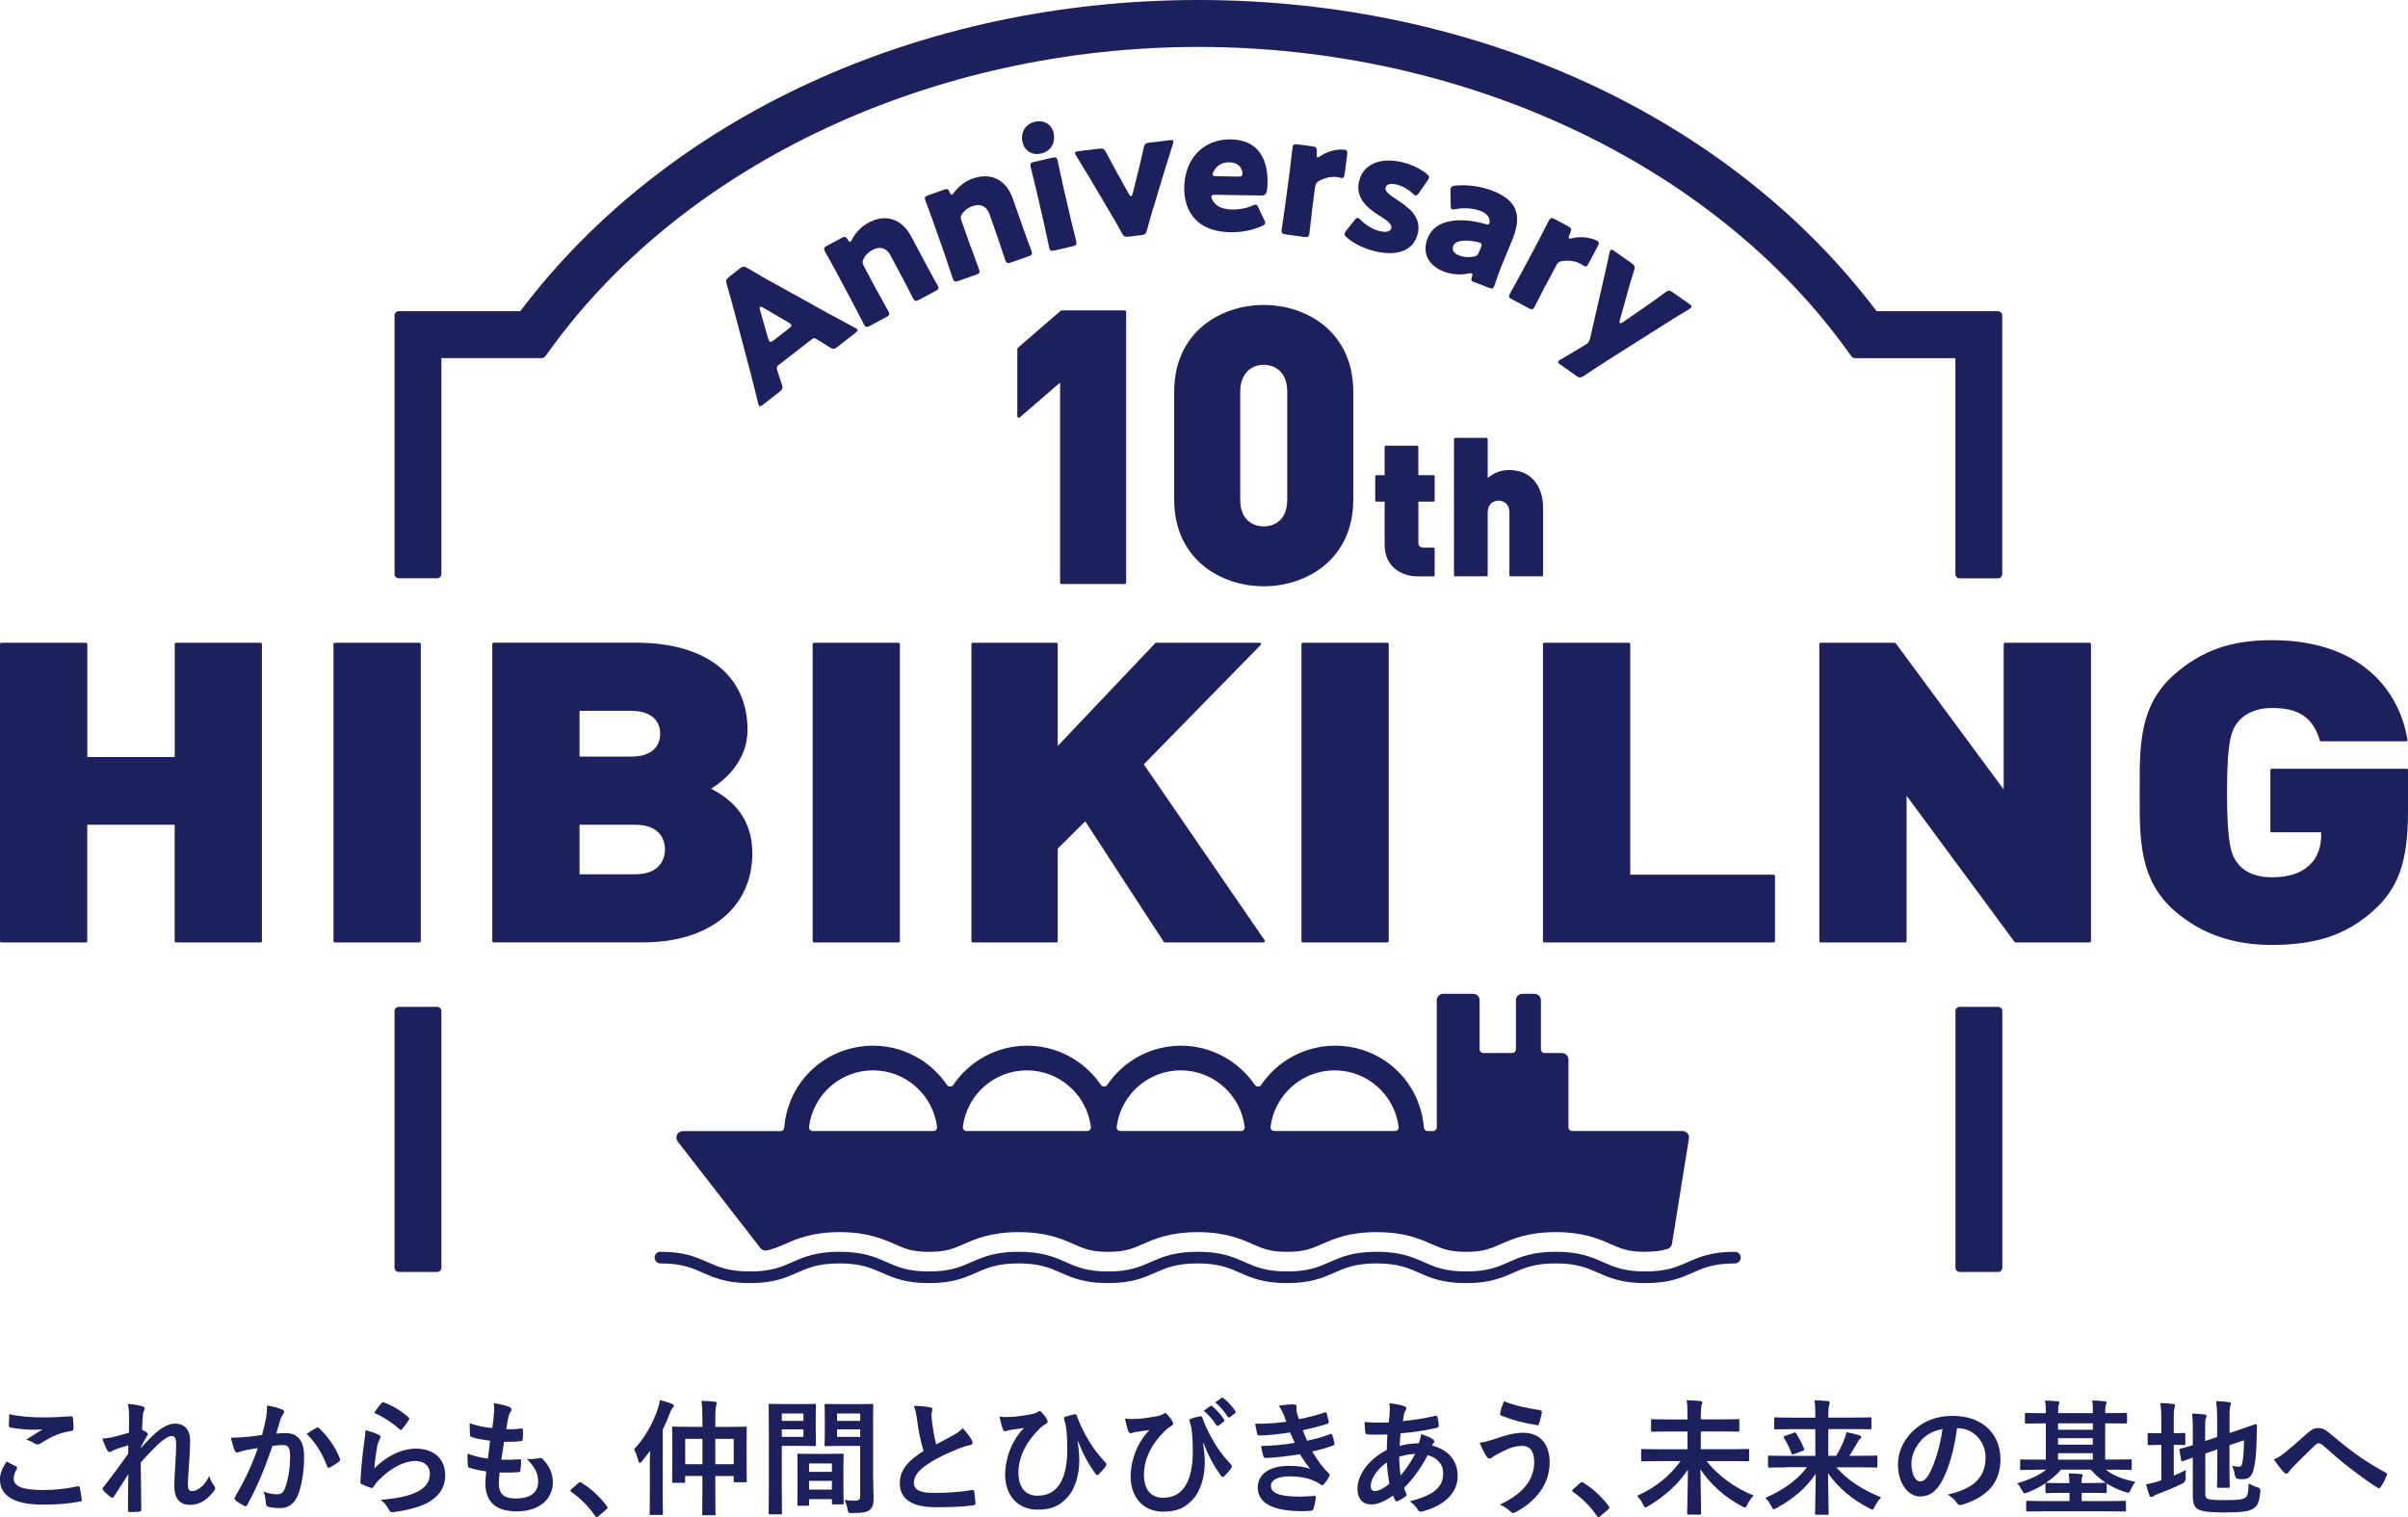 <?xml version="1.0" encoding="UTF-8"?>
<svg id="_レイヤー_2" data-name="レイヤー 2" xmlns="http://www.w3.org/2000/svg" width="335.02" height="211.1" viewBox="0 0 335.02 211.1">
  <defs>
    <style>
      .cls-1 {
        fill: #1c205d;
      }
    </style>
  </defs>
  <g id="_レイヤー_2-2" data-name=" レイヤー 2">
    <g id="_レイヤー_1-2" data-name=" レイヤー 1-2">
      <g>
        <path class="cls-1" d="M277.98,43.29h-16.9C240.61,16.18,205.37,0,166.73,0s-73.87,16.18-94.34,43.29h-16.9c-.33,0-.6.27-.6.6v35.97c0,.33.27.6.6.6h5.32c.33,0,.6-.27.6-.6v-30.04h13.97c.19,0,.38-.09.49-.25l.8-1.1C95.5,22.6,130.01,6.53,166.73,6.53s71.24,16.07,90.06,41.95l.8,1.1c.11.16.3.25.49.25h13.97v30.04c0,.33.27.6.6.6h5.32c.33,0,.6-.27.6-.6v-35.97c0-.33-.27-.6-.6-.6"/>
        <path class="cls-1" d="M277.98,140.08h-5.32c-.33,0-.6.27-.6.6v35.69c0,.33.27.6.6.6h5.32c.33,0,.6-.27.6-.6v-35.69c0-.33-.27-.6-.6-.6"/>
        <path class="cls-1" d="M60.81,140.08h-5.32c-.33,0-.6.27-.6.6v35.69c0,.33.27.6.6.6h5.32c.33,0,.6-.27.6-.6v-35.69c0-.33-.27-.6-.6-.6"/>
        <path class="cls-1" d="M36.27,89.43h-11.78c-.1,0-.18.08-.18.18v15.72h-12.16v-15.72c0-.1-.08-.18-.18-.18H.18c-.1,0-.18.08-.18.18v41.33c0,.1.08.18.18.18h11.78c.1,0,.18-.08.18-.18v-16.19h12.16v16.19c0,.1.08.18.18.18h11.78c.1,0,.18-.08.18-.18v-41.33c0-.1-.08-.18-.18-.18"/>
        <path class="cls-1" d="M58.36,89.43h-11.78c-.1,0-.18.08-.18.18v41.33c0,.1.08.18.18.18h11.78c.1,0,.18-.08.18-.18v-41.33c0-.1-.08-.18-.18-.18"/>
        <path class="cls-1" d="M98.93,109.74c1.72-1.07,5.07-3.73,5.07-8.18,0-7.6-5.78-12.14-15.47-12.14h-19.86c-.1,0-.18.08-.18.18v41.33c0,.1.08.18.18.18h20.87c9.19,0,15.13-4.86,15.13-12.37,0-5.67-3.7-7.91-5.74-9.01M87.79,105.27h-7.16v-6.37h7.16c3.66,0,4.06,2.23,4.06,3.19s-.4,3.18-4.06,3.18M80.63,114.75h7.76c3.83,0,4.13,2.62,4.13,3.42s-.3,3.47-4.13,3.47h-7.76v-6.89Z"/>
        <path class="cls-1" d="M125.02,89.43h-11.78c-.1,0-.18.08-.18.18v41.33c0,.1.08.18.18.18h11.78c.1,0,.18-.08.18-.18v-41.33c0-.1-.08-.18-.18-.18"/>
        <path class="cls-1" d="M159.13,106.35l16.26-16.61c.05-.05.07-.13.04-.2-.03-.07-.09-.11-.17-.11h-14.41c-.05,0-.1.02-.13.06l-13.56,14.3v-14.18c0-.1-.08-.18-.18-.18h-11.65c-.1,0-.18.08-.18.18v41.33c0,.1.08.18.18.18h11.65c.1,0,.18-.08.18-.18v-12.87l3.83-3.8,10.92,16.77c.03.05.09.08.15.08h13.73c.07,0,.13-.04.16-.1.03-.06.03-.13,0-.19l-16.82-24.49h.01Z"/>
        <path class="cls-1" d="M193.03,89.43h-11.78c-.1,0-.18.08-.18.18v41.33c0,.1.08.18.18.18h11.78c.1,0,.18-.08.18-.18v-41.33c0-.1-.08-.18-.18-.18"/>
        <path class="cls-1" d="M246.76,121.7h-19.95v-32.09c0-.1-.08-.18-.18-.18h-11.78c-.1,0-.18.08-.18.18v41.33c0,.1.08.18.18.18h31.92c.1,0,.18-.08.18-.18v-9.06c0-.1-.08-.18-.18-.18"/>
        <path class="cls-1" d="M290.73,89.43h-11.78c-.1,0-.18.08-.18.18v20.23l-15.02-20.34s-.09-.07-.15-.07h-10.3c-.1,0-.18.08-.18.18v41.33c0,.1.08.18.18.18h11.78c.1,0,.18-.08.18-.18v-20.23l15.02,20.34s.09.07.15.07h10.3c.1,0,.18-.08.18-.18v-41.33c0-.1-.08-.18-.18-.18"/>
        <path class="cls-1" d="M334.84,106.96h-18.79c-.1,0-.18.08-.18.18v8.48c0,.1.08.18.18.18h6.89v.4c0,1.26-.3,3.02-1.76,4.28-1.14,1.05-2.87,1.58-5.13,1.58-1.92,0-3.56-.61-4.51-1.68-1.03-1.17-1.7-2.5-1.7-10.1s.67-8.88,1.7-10.04c.97-1.09,2.65-1.74,4.51-1.74,3.79,0,5.73,1.31,6.7,4.51.02.08.09.13.17.13h11.85s.1-.02.14-.07c.03-.04.05-.09.04-.15-.45-2.67-1.72-6.49-5.23-9.5-3.35-2.88-7.95-4.35-13.67-4.35s-9.69,1.45-13.45,4.69c-4.93,4.25-4.92,9.87-4.91,15.82v1.38c0,5.95-.01,11.57,4.91,15.82,3.66,3.15,8.06,4.69,13.45,4.69,6.16,0,10.37-1.4,14.06-4.69,3.58-3.14,4.91-6.91,4.91-13.89v-5.75c0-.1-.08-.18-.18-.18"/>
        <path class="cls-1" d="M156.47,43.19h-8.77s-.1.02-.13.05l-5.96,5.15s-.07.1-.07.16v9.36c0,.08.05.15.12.19.07.03.16.02.22-.03l5.61-4.85v27.82c0,.12.09.21.21.21h8.77c.11,0,.21-.09.21-.21v-37.63c0-.11-.09-.21-.21-.21"/>
        <path class="cls-1" d="M175.82,42.43c-6,0-12.46,3.78-12.46,12.08v14.98c0,8.3,6.46,12.08,12.46,12.08s12.46-3.78,12.46-12.08v-14.98c0-8.3-6.46-12.08-12.46-12.08M172.55,54.51c0-2.28,1.28-3.75,3.27-3.75,1.58,0,3.27.98,3.27,3.75v15.03c0,2.73-1.69,3.7-3.27,3.7s-3.27-.97-3.27-3.7v-15.03Z"/>
        <path class="cls-1" d="M199.42,66.11h-2.09v-3.93c0-.09-.07-.17-.16-.17h-4.36c-.09,0-.17.08-.17.17v3.93h-1.14c-.09,0-.17.07-.17.17v3.35c0,.09.07.16.17.16h1.14v6.01c0,3.03,2.31,4.39,4.61,4.39h2.18c.09,0,.17-.07.17-.16v-3.67c0-.09-.07-.17-.17-.17h-1.38c-.48,0-.71-.23-.71-.71v-5.69h2.09c.09,0,.17-.07.17-.16v-3.35c0-.09-.07-.17-.17-.17"/>
        <path class="cls-1" d="M209.95,65.39c-1.09,0-2.13.39-2.97,1.12v-5.42c0-.09-.08-.17-.17-.17h-4.36c-.09,0-.16.08-.16.17v18.93c0,.09.07.16.16.16h4.36c.09,0,.17-.07.17-.16v-8.67c0-1.65,1.35-1.7,1.51-1.7s1.51.05,1.51,1.7v8.67c0,.09.07.16.16.16h4.36c.09,0,.17-.07.17-.16v-9.28c0-3.3-1.81-5.35-4.74-5.35"/>
        <path class="cls-1" d="M108.37,50.73c-.29.23-.35.42-.23.79.14.44.26.9.63,1.93.17.56.14.7-.33,1.07l-2.28,1.78c-.29.23-.45.29-.56.14-.06-.07-.09-.19-.13-.39-.5-2.03-.77-3.12-1.03-4.09l-2.2-8.33c-.3-1.1-.64-2.44-1.13-4.04-.16-.58-.12-.72.35-1.09l1.43-1.11c.47-.37.62-.36,1.14-.07,1.43.87,2.67,1.56,3.57,2.05l7.52,4.17c.97.53,1.96,1.06,3.8,2.05.19.09.29.15.35.23.11.15.01.28-.28.51l-2.47,1.92c-.47.37-.62.36-1.12.06-.91-.6-1.32-.84-1.71-1.08-.35-.22-.5-.23-.82.03l-4.5,3.5v-.03ZM106.88,47.12c.04.17.11.29.17.36.13.16.28.1.57-.12l2.18-1.69c.29-.23.39-.36.26-.52-.06-.07-.16-.17-.31-.25l-3.63-2.13c-.17-.1-.29-.12-.37-.06-.07.06-.09.19-.03.37,0,0,1.16,4.04,1.16,4.04Z"/>
        <path class="cls-1" d="M121.99,40.39c.44.83,1.53,2.78,1.61,2.92.23.43.15.57-.32.82l-2.23,1.19c-.47.25-.63.23-.86-.19-.08-.14-1.08-2.13-1.53-2.96l-2.27-4.26c-.44-.83-1.53-2.78-1.61-2.92-.23-.43-.15-.57.32-.82l1.99-1.06c.45-.24.59-.21.85.23.16.25.27.35.37.3.06-.03.12-.12.21-.29.49-.94,1.25-1.81,2.35-2.39,2.15-1.14,4.48-.72,5.9,1.94l2.06,3.87c.44.83,1.53,2.78,1.61,2.92.23.43.15.57-.32.82l-2.23,1.19c-.47.25-.63.23-.86-.19-.08-.14-1.08-2.13-1.53-2.96l-1.62-3.04c-.47-.89-1.34-1.34-2.5-.73-.47.25-.88.6-1.17,1.12-.25.45-.27.66-.02,1.13l1.8,3.39v-.03Z"/>
        <path class="cls-1" d="M135.07,34.34c.31.89,1.09,2.98,1.14,3.13.16.46.06.59-.44.76l-2.39.84c-.5.17-.66.13-.82-.32-.05-.15-.75-2.27-1.06-3.16l-1.6-4.55c-.31-.89-1.09-2.98-1.15-3.13-.16-.46-.06-.59.44-.76l2.13-.75c.48-.17.62-.12.8.35.12.27.21.39.32.35.07-.02.14-.1.25-.26.63-.85,1.51-1.6,2.68-2.01,2.3-.81,4.54-.03,5.54,2.81l1.45,4.14c.31.89,1.09,2.98,1.15,3.13.16.46.06.59-.44.76l-2.39.84c-.5.17-.66.13-.82-.32-.05-.15-.75-2.27-1.06-3.16l-1.14-3.25c-.33-.95-1.12-1.53-2.36-1.1-.5.17-.96.46-1.33.93-.32.41-.37.62-.19,1.12l1.27,3.62h.02Z"/>
        <path class="cls-1" d="M146.57,18.42c.32,1.37-.27,2.61-1.75,2.95-1.19.27-2.28-.37-2.55-1.56-.3-1.27.26-2.54,1.76-2.88,1.19-.27,2.27.35,2.53,1.49M146.75,34.84c-.51.12-.67.06-.78-.41-.04-.16-.49-2.34-.7-3.26l-1.09-4.7c-.21-.92-.76-3.08-.79-3.24-.11-.47,0-.59.52-.71l2.46-.57c.51-.12.67-.06.78.41.03.16.49,2.34.7,3.26l1.09,4.7c.21.92.76,3.08.79,3.24.11.47,0,.59-.52.71,0,0-2.46.57-2.46.57Z"/>
        <path class="cls-1" d="M160.42,29.03c-.3,1.01-.54,1.82-.83,2.94-.16.58-.27.68-.86.75l-1.66.2c-.59.07-.72,0-1.01-.53-.56-1.02-1-1.8-1.49-2.62l-2.93-4.95c-.52-.86-1.07-1.77-1.9-3.13-.11-.17-.17-.28-.18-.37-.02-.18.13-.25.5-.29l2.85-.34c.59-.07.72,0,.99.53.66,1.24,1.16,2.2,1.64,3.04l1.54,2.78c.12.19.22.28.28.27.09-.01.17-.14.22-.33l.75-3.03c.24-.93.48-1.98.78-3.36.14-.57.24-.68.84-.75l2.76-.33c.37-.04.53-.02.55.17,0,.09-.02.21-.09.4-.47,1.51-.79,2.52-1.09,3.48l-1.64,5.45-.02.02Z"/>
        <path class="cls-1" d="M175.87,30.55c.09.19.16.35.15.46,0,.19-.14.3-.47.45-1.13.51-2.66.88-4.36.85-4.69-.07-6.48-2.93-6.43-6.26.06-3.86,2.58-6.72,6.49-6.66,3.19.05,5.16,1.99,5.1,6.08-.02,1.56-.26,1.74-.95,1.73l-6.34-.1c-.37,0-.53.06-.53.24,0,.12.04.23.11.39.44.95,1.36,1.4,2.83,1.42,1.01.01,1.98-.18,2.74-.53.21-.09.37-.16.48-.15.18,0,.27.14.43.49l.73,1.57.02.02ZM172.86,24.23c0-.09,0-.18-.04-.35-.21-.97-.95-1.28-1.8-1.29-.99-.01-1.73.41-2.18,1.28-.09.18-.14.3-.14.41,0,.16.16.23.52.24l3.05.05c.41,0,.58-.06.58-.34"/>
        <path class="cls-1" d="M182.56,29.17c-.12.93-.37,3.15-.39,3.31-.06.48-.21.55-.74.48l-2.53-.34c-.52-.07-.65-.18-.59-.66.02-.16.36-2.36.48-3.3l.64-4.78c.12-.93.37-3.15.39-3.31.06-.48.21-.55.74-.48l1.98.26c.59.08.67.18.66.78v.28c-.03.3,0,.46.13.48.07,0,.21-.04.39-.18,1.15-.8,2.56-.98,3.34-.88.37.05.43.22.37.7l-.36,2.73c-.03.25-.1.54-.39.51-.16-.02-.47-.11-.61-.13-.64-.09-1.43-.03-2.43.47-.45.22-.62.45-.68.95l-.41,3.1h0Z"/>
        <path class="cls-1" d="M197.26,32.49c-.66,2.68-3.31,3.11-5.95,2.47-1.52-.37-2.94-1.05-3.91-1.9-.27-.23-.38-.38-.33-.58.03-.11.11-.26.24-.41l1.12-1.4c.21-.28.33-.39.49-.35.11.03.23.13.4.29.74.75,1.76,1.33,2.63,1.54.96.23,1.5.06,1.62-.43s-.53-1.03-1.44-1.58c-1.56-.97-3.67-2.41-3.04-4.95.52-2.12,2.62-3.45,6.12-2.59,1.25.31,2.45.91,3.26,1.56.27.23.4.38.35.58-.03.11-.11.23-.22.4l-1.17,1.68c-.21.28-.34.41-.49.38-.11-.03-.23-.13-.4-.29-.58-.54-1.4-1.03-2.23-1.23-.96-.23-1.44,0-1.55.43-.12.49.58,1.02,1.46,1.59,1.63,1.06,3.62,2.42,3.03,4.83"/>
        <path class="cls-1" d="M205.15,39.29c-.47-.18-.53-.28-.36-.78.09-.29.09-.43-.04-.48-.06-.03-.19-.02-.35,0-1.22.29-2.47.15-3.53-.25-2.02-.78-3.09-2.45-2.26-4.62,1.03-2.68,4.48-2.98,8.04-2,.33.1.51.08.58-.1.03-.09.02-.24,0-.42-.08-.57-.46-.99-1.29-1.31-.99-.38-2.35-.44-3.43-.24-.24.05-.4.07-.48.04-.15-.06-.19-.22-.2-.57l-.03-1.96c0-.23,0-.34.05-.45.08-.22.23-.28.62-.33,1.59-.15,3.52.08,5.13.7,3.52,1.36,4.13,3.42,2.87,6.68l-1.67,4.06c-.34.81-.8,2.28-.91,2.55-.14.36-.3.4-.78.22l-1.95-.76h0ZM205.89,33.76c-.07-.03-.31-.09-.42-.11-1.6-.32-2.97-.23-3.26.52-.26.66.07,1.09.84,1.39.56.21,1.2.27,1.85.17.52-.07.69-.2.89-.71l.24-.55c.17-.43.15-.58-.15-.7"/>
        <path class="cls-1" d="M215.03,39.71c-.44.83-1.45,2.82-1.52,2.96-.23.43-.39.44-.86.19l-2.25-1.2c-.47-.25-.55-.39-.32-.82.07-.14,1.16-2.09,1.61-2.92l2.27-4.26c.44-.83,1.45-2.82,1.52-2.96.23-.43.39-.44.86-.19l1.77.94c.53.28.57.4.35.97l-.11.25c-.12.27-.15.44-.03.5.06.03.21.04.43-.03,1.35-.34,2.74-.02,3.43.35.32.17.33.36.1.78l-1.29,2.43c-.12.22-.28.48-.54.34-.14-.08-.4-.27-.53-.33-.57-.3-1.33-.53-2.44-.41-.5.05-.74.21-.97.65l-1.47,2.76h-.01Z"/>
        <path class="cls-1" d="M223.35,50.34c-.82.52-1.65,1.06-2.95,1.94-.51.32-.65.33-1.14-.02l-2.14-1.51c-.3-.21-.4-.34-.3-.49.05-.07.17-.16.32-.25,1.42-.82,2.32-1.37,3.05-1.81l.3-.18c.24-.14.4-.25.52-.42.11-.15.16-.34.23-.6l1.9-8.26c.26-1.08.46-2.04.77-3.51.04-.22.08-.31.13-.39.12-.17.28-.11.58.1l2.36,1.67c.49.35.53.49.35,1.06-.42,1.34-.7,2.29-.98,3.33l-1,3.6c-.05.19-.03.32.03.36.07.05.18.02.35-.09l3.08-2.13c.87-.59,1.66-1.16,2.83-2.02.48-.36.63-.37,1.12-.03l2.25,1.59c.3.21.41.34.3.49-.05.08-.17.16-.32.25-1.35.79-2.19,1.35-3.09,1.9l-8.55,5.41h0Z"/>
        <path class="cls-1" d="M228.9,174.17c-2.37,0-3.39-.45-4.8-1.07-1.7-.75-3.8-1.67-7.66-1.67s-5.96.93-7.65,1.67c-1.41.62-2.44,1.07-4.8,1.07s-3.39-.45-4.8-1.07c-1.7-.75-3.8-1.67-7.66-1.67s-5.96.93-7.64,1.67c-1.42.62-2.44,1.07-4.81,1.07s-3.39-.45-4.8-1.07c-1.69-.74-3.8-1.67-7.65-1.67s-5.96.93-7.65,1.67c-1.41.62-2.43,1.07-4.8,1.07s-3.38-.45-4.8-1.07c-1.69-.75-3.8-1.67-7.66-1.67s-5.96.93-7.65,1.67c-1.41.62-2.43,1.07-4.8,1.07s-3.39-.45-4.8-1.07c-1.69-.74-3.79-1.67-7.65-1.67s-5.96.93-7.64,1.67c-.76.33-1.53.67-2.49.87-.06,0-.12.02-.19.02-.28,0-.54-.13-.71-.35l-11.49-14.81c-.21-.27-.25-.64-.1-.95s.47-.51.81-.51h13.59c.27,0,.49-.2.51-.47.52-6.5,5.84-11.41,12.37-11.41,4.11,0,7.96,2.05,10.28,5.47.09.14.25.22.43.22s.33-.08.43-.22c2.32-3.43,6.17-5.47,10.28-5.47s7.96,2.05,10.28,5.47c.09.14.25.22.43.22s.33-.08.43-.22c2.32-3.43,6.17-5.47,10.28-5.47s7.95,2.05,10.28,5.47c.09.14.25.22.43.22s.33-.08.43-.22c2.32-3.43,6.17-5.47,10.28-5.47,6.53,0,11.85,4.91,12.37,11.41.02.27.24.47.51.47h.77c.28,0,.51-.23.51-.51v-17.69c0-.5.41-.9.91-.9h4.15c.5,0,.9.41.9.9v6.83c0,.28.23.51.51.51h4.03c.28,0,.51-.23.51-.51v-6.83c0-.5.4-.9.9-.9h1.67c.5,0,.91.41.91.9v6.83c0,.28.23.51.51.51h2.42c.5,0,.9.41.9.9v9.44c0,.28.23.51.52.51h15.35c.27,0,.52.12.69.32.17.2.25.47.2.73l-2.35,14.64c-.05.34-.3.62-.63.72-.9.27-1.84.39-3.07.39M185.68,148.92c-4.52,0-8.35,3.38-8.91,7.87-.02.15.03.29.13.4s.24.17.39.17h16.79c.15,0,.29-.06.39-.17s.14-.26.12-.4c-.56-4.48-4.38-7.87-8.91-7.87M164.27,148.92c-4.52,0-8.35,3.38-8.91,7.87-.02.15.03.29.12.4.1.11.24.17.39.17h16.79c.15,0,.29-.06.39-.17s.14-.26.12-.4c-.55-4.49-4.38-7.87-8.9-7.87M142.86,148.92c-4.52,0-8.35,3.38-8.9,7.87-.02.15.03.29.13.4s.24.17.38.17h16.79c.15,0,.29-.06.38-.17.1-.11.14-.26.13-.4-.56-4.49-4.38-7.87-8.91-7.87M121.46,148.92c-4.52,0-8.35,3.38-8.9,7.87-.02.15.03.29.12.4.1.11.24.17.39.17h16.79c.15,0,.29-.06.39-.17s.14-.26.12-.4c-.56-4.48-4.38-7.87-8.9-7.87"/>
        <path class="cls-1" d="M228.9,178.52c-3.29,0-4.95-.73-6.56-1.44-1.52-.67-2.96-1.3-5.9-1.3s-4.38.63-5.9,1.3c-1.61.71-3.27,1.44-6.56,1.44s-4.95-.73-6.56-1.44c-1.52-.67-2.96-1.3-5.9-1.3s-4.38.63-5.9,1.3c-1.61.71-3.27,1.44-6.56,1.44s-4.95-.73-6.55-1.44c-1.52-.67-2.96-1.3-5.9-1.3s-4.38.63-5.9,1.3c-1.61.71-3.27,1.44-6.55,1.44s-4.95-.73-6.56-1.44c-1.52-.67-2.96-1.3-5.9-1.3s-4.38.63-5.9,1.3c-1.61.71-3.27,1.44-6.55,1.44s-4.95-.73-6.56-1.44c-1.52-.67-2.96-1.3-5.9-1.3s-4.38.63-5.9,1.3c-1.61.71-3.27,1.44-6.55,1.44s-4.95-.73-6.55-1.44c-1.52-.67-2.96-1.3-5.9-1.3-.45,0-.81-.36-.81-.81s.36-.81.81-.81c3.28,0,4.95.73,6.55,1.44,1.52.67,2.96,1.3,5.9,1.3s4.38-.63,5.9-1.3c1.61-.71,3.27-1.44,6.56-1.44s4.95.73,6.56,1.44c1.52.67,2.96,1.3,5.9,1.3s4.38-.63,5.9-1.3c1.61-.71,3.27-1.44,6.56-1.44s4.95.73,6.56,1.44c1.52.67,2.96,1.3,5.9,1.3s4.38-.63,5.9-1.3c1.61-.71,3.27-1.44,6.55-1.44s4.95.73,6.55,1.44c1.52.67,2.96,1.3,5.9,1.3s4.38-.63,5.9-1.3c1.61-.71,3.27-1.44,6.56-1.44s4.95.73,6.56,1.44c1.52.67,2.96,1.3,5.9,1.3s4.38-.63,5.9-1.3c1.61-.71,3.27-1.44,6.56-1.44s4.95.73,6.56,1.44c1.52.67,2.96,1.3,5.9,1.3s4.38-.63,5.9-1.3c1.61-.71,3.27-1.44,6.56-1.44.45,0,.81.36.81.81s-.36.81-.81.81c-2.94,0-4.38.63-5.9,1.3-1.61.71-3.27,1.44-6.56,1.44"/>
      </g>
    </g>
    <g>
      <path class="cls-1" d="M2.26,204.04c.16.09.17.17.09.31-.26.4-.45.97-.45,1.32,0,1.1,1.13,1.64,4.12,1.64,1.69,0,3.29-.19,4.72-.51.24-.05.33,0,.36.16.09.33.24,1.27.28,1.7.02.16-.09.23-.3.26-1.62.29-2.98.42-5.19.42-3.9,0-5.9-1.25-5.9-3.51,0-.71.26-1.46.92-2.49.45.23.89.45,1.34.7ZM6.19,197.21c1.27,0,2.57-.09,3.69-.16.17-.02.24.05.26.19.05.4.09.89.09,1.48,0,.24-.09.35-.3.37-1.65.24-2.85.82-4.26,1.72-.14.1-.3.16-.43.16-.12,0-.24-.03-.37-.1-.35-.23-.71-.42-1.22-.56.9-.59,1.67-1.08,2.28-1.44-.38.05-.92.05-1.43.05-.66,0-2.07-.12-3.04-.3-.16-.03-.23-.1-.23-.31,0-.42.04-.92.07-1.55,1.32.31,2.99.45,4.89.45Z"/>
      <path class="cls-1" d="M17.95,197.01c0-.64-.03-1.17-.17-1.69.73.07,1.46.16,1.98.33.28.07.37.17.37.35,0,.1-.05.21-.12.33-.09.16-.12.37-.16.85-.04.57-.05.94-.09,1.74.24.12.49.26.66.38.1.07.16.16.16.24,0,.05-.03.12-.09.19-.33.54-.63,1.08-.9,1.65v.09c.56-.63.94-1.03,1.62-1.69,1.37-1.3,2.33-1.71,3.15-1.71,1.3,0,2.09.87,2.09,2.31,0,.5-.02,1.57-.14,3.17-.09,1.6-.17,2.38-.17,2.92,0,.87.21.99.64.99.38,0,.85-.26,1.29-.63.26-.23.61-.61,1.04-1.46.23.63.37.94.64,1.3.12.16.19.26.19.4,0,.09-.03.17-.12.3-.73,1.03-1.84,2-3.34,2s-2.23-.85-2.23-2.66c0-.47.05-1.44.14-2.92.09-1.53.12-2.11.12-2.85s-.19-1.15-.54-1.15c-.5,0-1.1.37-1.95,1.13-.71.7-1.53,1.51-2.44,2.56.02,2.19.07,4.7.07,6.59,0,.16-.07.24-.24.24-.23.04-.9.07-1.36.07-.17,0-.24-.09-.24-.3,0-1.58,0-3.41.05-4.98-.68,1.06-1.37,2.14-2.02,3.13-.07.12-.12.17-.19.17-.05,0-.12-.04-.21-.09-.28-.17-.84-.66-1.08-.97-.07-.07-.1-.12-.1-.19,0-.1.07-.21.16-.3,1.44-1.84,2.35-3.08,3.41-4.58,0-.43,0-.77.02-1.18-.59.16-1.44.42-2.09.7-.16.07-.33.24-.5.24-.14,0-.26-.1-.35-.28-.24-.4-.43-.92-.68-1.6.49-.02.78-.07,1.27-.16.59-.14,1.57-.38,2.45-.66v-2.37Z"/>
      <path class="cls-1" d="M36.99,197.46c.09-.52.17-1.2.17-1.93.91.19,1.39.31,2.09.57.17.05.28.19.28.35,0,.09-.03.17-.12.26-.17.23-.26.42-.35.66-.23.71-.4,1.36-.63,2.09.47-.05.99-.07,1.36-.07,1.64,0,2.52,1.11,2.52,3.22s-.35,4.33-.94,5.58c-.51,1.11-1.34,1.63-2.35,1.63-.84,0-1.34-.07-1.72-.19-.21-.07-.31-.23-.31-.49-.05-.56-.09-1.04-.33-1.62.78.3,1.37.38,1.91.38.57,0,.84-.21,1.11-.92.37-.97.68-2.63.68-4.31,0-1.24-.23-1.62-.99-1.62-.42,0-.96.05-1.46.12-1.15,3.34-2.14,5.74-3.5,8.18-.1.23-.24.26-.45.16-.31-.16-.99-.57-1.2-.77-.09-.09-.14-.16-.14-.26,0-.05.02-.12.07-.19,1.39-2.42,2.3-4.26,3.18-6.82-.68.1-1.24.21-1.7.3-.45.09-.73.19-.96.28-.24.09-.45.05-.56-.23-.16-.4-.35-1.03-.54-1.79.77,0,1.53-.05,2.3-.12.73-.07,1.37-.16,2.05-.26.28-.99.4-1.6.52-2.19ZM44.07,198.62c.12-.07.21-.03.33.09,1.18,1.11,2.24,2.56,2.89,4.23.07.16.05.24-.07.35-.3.28-.96.7-1.3.87-.17.09-.35.07-.4-.14-.7-1.83-1.6-3.32-2.85-4.51.43-.3.94-.64,1.41-.89Z"/>
      <path class="cls-1" d="M52.66,199.62c.19.09.28.19.28.33,0,.09-.04.17-.09.26-.16.28-.28.59-.35.92-.17.89-.35,2.17-.42,3.17,1.6-1.62,3.69-2.75,5.81-2.75,2.54,0,4.05,1.48,4.05,3.72,0,1.9-1.13,3.15-2.63,3.9-1.17.59-2.96,1.01-4.45,1.2-.38.05-.54.04-.7-.23-.33-.59-.64-1.06-1.18-1.48,1.95-.12,3.62-.45,4.78-.97,1.41-.61,2.05-1.51,2.05-2.63,0-.94-.59-1.79-2.09-1.79s-3.38.99-5.01,2.64c-.31.31-.54.61-.75.96-.1.17-.17.17-.4.12-.4-.14-.82-.29-1.18-.47-.17-.07-.24-.1-.24-.35.1-2.02.33-4.07.54-5.62.07-.52.16-.97.16-1.57.68.19,1.41.4,1.81.63ZM53.09,195.21c.09-.09.19-.14.33-.09,1.29.5,2.37,1.16,3.41,2.07.09.07.12.12.12.19,0,.05-.04.12-.09.21-.23.37-.59.87-.89,1.22-.07.09-.14.14-.19.14-.07,0-.12-.04-.21-.12-.97-.85-2.14-1.65-3.51-2.26.42-.63.75-1.08,1.03-1.36Z"/>
      <path class="cls-1" d="M69.39,206.26c0,1.6.7,2.23,2.31,2.23,2.04,0,3.17-.78,3.17-2.35,0-.97-.24-1.78-1.57-3.17.7.09,1.08,0,1.77-.1.12-.04.26-.02.37.07.96.91,1.48,2.09,1.48,3.27,0,2.47-2.02,4.07-5.01,4.07s-4.38-1.39-4.38-3.93c0-.37.05-.85.12-1.63-1.04-.16-1.74-.31-2.37-.52-.12-.03-.17-.12-.19-.33-.05-.54-.07-1.08-.03-1.62,1.04.38,1.83.57,2.82.68.09-.64.23-1.78.3-2.49-1.22-.16-1.84-.26-2.51-.49-.21-.05-.28-.14-.28-.3-.02-.42-.05-.99-.05-1.62,1.18.38,2.02.54,3.15.66.14-1.01.19-1.48.23-2,.04-.49.04-.99-.02-1.46.8.1,1.7.33,2.09.49.24.09.38.24.38.4,0,.12-.05.23-.14.33-.12.12-.21.35-.31.75-.09.4-.19.99-.28,1.64.7.05,1.41,0,2.14-.1.12,0,.17.09.17.21.02.42.02.91-.03,1.3,0,.19-.07.24-.28.26-.77.09-1.55.1-2.31.09-.1.61-.28,1.79-.38,2.49.92.02,1.64,0,2.47-.05.23-.03.28.04.28.19,0,.31-.04.94-.09,1.31-.02.21-.07.28-.24.28-.87.07-1.78.07-2.66.05-.09.68-.1,1.1-.1,1.41Z"/>
      <path class="cls-1" d="M80.44,206.35c.12-.12.21-.14.26-.14s.12.02.23.1c1.29.8,2.44,1.84,3.46,3.18.1.14.12.19.12.26,0,.09-.03.16-.17.28l-1.06.9c-.12.1-.19.16-.24.16-.09,0-.16-.04-.24-.17-.92-1.34-2.11-2.52-3.29-3.32-.1-.07-.16-.12-.16-.17s.03-.1.12-.21l.97-.87Z"/>
      <path class="cls-1" d="M90.4,203.95c0-.63.02-1.36.04-2.09-.37.49-.73.97-1.13,1.45-.12.16-.23.23-.3.23-.09,0-.14-.1-.21-.31-.12-.57-.4-1.25-.59-1.57,1.5-1.63,2.61-3.57,3.31-5.64.14-.4.24-.8.28-1.24.61.17,1.15.31,1.69.54.17.09.26.14.26.26s-.05.21-.17.31c-.1.1-.21.26-.37.7-.3.78-.63,1.57-1.01,2.33v9.03c0,1.7.04,2.56.04,2.64,0,.17-.02.19-.21.19h-1.46c-.17,0-.19-.02-.19-.19,0-.1.03-.94.03-2.64v-4ZM97.73,197.53c0-1.1-.03-1.83-.14-2.63.66.02,1.25.05,1.86.12.17.02.28.09.28.17,0,.12-.05.23-.09.37-.07.21-.12.64-.12,1.91v1.06h1.83c1.67,0,2.28-.04,2.38-.04.16,0,.17.02.17.19,0,.1-.03.66-.03,2.11v2.17c0,2.45.03,2.96.03,3.08,0,.17-.02.19-.17.19h-1.48c-.16,0-.17-.02-.17-.19v-.68h-2.56v2.21c0,1.98.03,2.98.03,3.06,0,.17-.02.19-.21.19h-1.46c-.17,0-.19-.02-.19-.19,0-.1.03-1.08.03-3.05v-2.23h-2.4v.77c0,.17-.02.19-.17.19h-1.43c-.19,0-.21-.02-.21-.19,0-.12.03-.63.03-3.1v-1.97c0-1.72-.03-2.26-.03-2.38,0-.17.02-.19.21-.19.1,0,.71.04,2.38.04h1.62v-1.01ZM95.33,203.72h2.4v-3.53h-2.4v3.53ZM99.52,200.19v3.53h2.56v-3.53h-2.56Z"/>
      <path class="cls-1" d="M111.59,195.35c1.13,0,1.65-.03,1.76-.03.16,0,.17.02.17.21,0,.1-.03.61-.03,1.65v2.16c0,1.06.03,1.55.03,1.65,0,.19-.02.21-.17.21-.1,0-.63-.04-1.76-.04h-2.82v5.64c0,2.4.03,3.58.03,3.71,0,.17-.02.19-.19.19h-1.48c-.17,0-.19-.02-.19-.19,0-.12.03-1.3.03-3.71v-7.53c0-2.42-.03-3.64-.03-3.74,0-.19.02-.21.19-.21.12,0,.78.03,2.05.03h2.4ZM108.77,196.66v1.03h3.01v-1.03h-3.01ZM111.78,198.87h-3.01v1.04h3.01v-1.04ZM111.12,209.5c-.17,0-.19-.02-.19-.21,0-.1.03-.58.03-3.15v-1.53c0-1.53-.03-2.05-.03-2.17,0-.17.02-.19.19-.19.12,0,.54.03,1.86.03h2.35c1.32,0,1.74-.03,1.86-.03.17,0,.19.02.19.19,0,.1-.04.63-.04,1.88v1.72c0,2.52.04,2.99.04,3.08,0,.17-.02.19-.19.19h-1.25c-.17,0-.19-.02-.19-.19v-.54h-3.18v.71c0,.19-.02.21-.21.21h-1.24ZM112.56,204.78h3.18v-1.17h-3.18v1.17ZM115.74,207.25v-1.22h-3.18v1.22h3.18ZM121.47,204.98c0,1.22.07,2.61.07,3.46s-.12,1.25-.5,1.6c-.37.33-.85.47-2.49.47-.52,0-.52.02-.63-.54-.1-.49-.24-.92-.42-1.27.54.07,1.1.09,1.46.09.57,0,.71-.16.71-.68v-6.94h-2.85c-1.36,0-1.81.04-1.91.04-.17,0-.19-.02-.19-.21,0-.1.03-.5.03-1.53v-2.4c0-1.01-.03-1.43-.03-1.53,0-.19.02-.21.19-.21.1,0,.56.03,1.91.03h2.56c1.36,0,1.83-.03,1.93-.03.17,0,.19.02.19.21,0,.1-.03.82-.03,2.3v7.15ZM116.46,196.66v1.03h3.22v-1.03h-3.22ZM119.68,199.91v-1.04h-3.22v1.04h3.22Z"/>
      <path class="cls-1" d="M129.41,195.79c.21.05.31.14.31.28,0,.24-.12.49-.12.73,0,.35.05.77.09,1.17.16,1.22.33,2.09.56,2.99.87-.47,1.5-.8,2.47-1.32.5-.29.92-.59,1.2-.94.56.58,1.01,1.18,1.27,1.64.07.1.12.24.12.37,0,.17-.1.31-.35.35-.52.09-1.11.3-1.67.52-1.5.61-2.89,1.25-4.09,2.04-1.51.99-2.05,1.81-2.05,2.63,0,1.03.77,1.46,2.77,1.46,2.19,0,3.97-.16,5.31-.4.19-.03.28,0,.31.21.09.47.14,1.1.17,1.62.02.19-.1.28-.31.3-1.58.21-2.98.26-5.18.26-3.29,0-5.03-1.08-5.03-3.34,0-1.93,1.27-3.2,3.31-4.49-.42-1.34-.73-2.91-.9-4.24-.12-.92-.24-1.53-.45-2.02.84,0,1.64.05,2.28.21Z"/>
      <path class="cls-1" d="M149.92,200.54c.17,1.1.24,1.9.24,2.66,0,1.93-.57,3.91-1.57,5.03-1.11,1.25-2.24,1.81-4.23,1.81-2.71,0-4.52-1.93-4.52-4.89,0-1.84.7-3.92,1.6-5.2.38-.58.71-.96,1.04-1.27-.57.09-1.18.14-1.95.28-.3.05-.56.17-.7.17s-.24-.12-.3-.26c-.14-.35-.33-1.06-.47-1.78.59.09,1.2.07,1.79.04.77-.05,1.44-.16,2.28-.3.7-.12,1.04-.23,1.22-.37.12-.09.21-.14.28-.14.09,0,.16.05.24.14.3.3.54.59.73.92.1.17.16.3.16.4,0,.14-.09.24-.28.35-.68.37-1.15.96-1.65,1.51-1.36,1.55-2.14,3.44-2.14,5.22,0,2.23,1.11,3.24,2.61,3.24,1.41,0,2.35-.47,3.11-1.58.66-.96,1.08-2.66,1.08-4.73,0-1.25-.03-1.95-.1-2.61-.03-.37-.09-.7-.12-.9-.05-.21-.1-.43-.19-.71-.09-.3-.09-.38.17-.47.38-.12.89-.26,1.3-.33.14-.03.23.07.26.19.36,1.01.71,1.72,1.17,2.61.82,1.5,1.62,2.64,2.85,3.95.07.07.1.16.1.23,0,.09-.05.17-.12.28-.28.4-.57.71-.96,1.1-.07.07-.14.09-.19.09-.1,0-.21-.07-.28-.21-.97-1.36-1.67-2.64-2.4-4.49l-.09.03Z"/>
      <path class="cls-1" d="M167.38,200.82c.17,1.1.24,1.9.24,2.66,0,1.93-.57,3.91-1.57,5.03-1.11,1.25-2.24,1.81-4.23,1.81-2.71,0-4.52-1.93-4.52-4.94,0-1.79.7-3.86,1.6-5.15.38-.57.71-.96,1.04-1.27-.57.09-1.18.14-1.95.28-.3.05-.56.17-.7.17s-.24-.12-.3-.26c-.14-.35-.33-1.06-.47-1.78.59.09,1.2.07,1.79.03.77-.05,1.44-.16,2.28-.29.7-.12,1.04-.23,1.22-.37.12-.09.21-.14.28-.14.09,0,.16.05.24.14.3.3.54.59.73.92.1.17.16.3.16.4,0,.14-.09.24-.28.35-.68.37-1.15.96-1.65,1.51-1.36,1.55-2.14,3.45-2.14,5.22,0,2.23,1.11,3.24,2.61,3.24,1.41,0,2.35-.47,3.11-1.58.66-.96,1.08-2.66,1.08-4.73,0-1.25-.03-1.95-.1-2.61-.03-.37-.09-.7-.12-.91-.05-.21-.1-.43-.19-.71-.09-.3-.09-.38.17-.47.38-.12.89-.26,1.3-.33.14-.04.23.07.26.19.37,1.01.71,1.72,1.17,2.61.82,1.5,1.62,2.64,2.85,3.95.07.07.1.16.1.23,0,.09-.05.17-.12.28-.28.4-.57.71-.96,1.1-.07.07-.14.09-.19.09-.1,0-.21-.07-.28-.21-.97-1.36-1.67-2.64-2.4-4.49l-.09.04ZM168.4,195.63c.09-.07.16-.05.26.03.54.42,1.17,1.11,1.65,1.86.07.1.07.19-.05.28l-.73.54c-.12.09-.21.07-.3-.05-.52-.8-1.08-1.46-1.76-2.02l.92-.64ZM169.95,194.5c.1-.07.16-.05.26.03.64.49,1.27,1.18,1.65,1.79.07.1.09.21-.05.31l-.7.54c-.14.1-.23.05-.3-.05-.47-.75-1.03-1.41-1.74-2l.87-.63Z"/>
      <path class="cls-1" d="M178.52,196.69c-.16-.38-.31-.73-.61-1.11.7-.12,1.41-.19,2.11-.19.24,0,.38.14.38.31,0,.1-.03.23-.03.33,0,.16.03.33.07.52.12.45.17.61.28.9,1.36-.26,2.31-.52,3.55-.92.16-.07.24-.05.3.09.1.33.23.82.3,1.17.03.17-.09.28-.21.31-1.17.37-2.23.63-3.41.89.16.43.38.97.61,1.46,1.41-.3,2.33-.59,3.17-.91.17-.09.26-.05.31.1.16.4.23.73.31,1.15.03.16.03.24-.14.31-.87.33-1.97.64-2.94.85.75,1.25,1.43,2.23,2.28,3.01.17.16.17.23.09.42-.19.4-.43.75-.71,1.08-.1.12-.17.17-.28.17-.07,0-.14-.04-.24-.1-.28-.23-.63-.38-1.03-.56-.89-.38-2.04-.56-3.27-.56-1.63,0-2.59.5-2.59,1.32,0,1.13,1.48,1.5,4.14,1.5.64,0,1.29-.07,1.91-.1.17,0,.23.09.21.23-.07.43-.19,1.11-.35,1.58-.05.17-.12.24-.37.26-.4.03-.82.05-1.25.05-4,0-6.12-1.13-6.12-3.27,0-1.86,1.6-3.03,4.31-3.03,1.27,0,2.3.14,2.99.43-.4-.47-.97-1.31-1.44-2.05-1.79.28-3.5.49-4.77.52-.19,0-.26-.07-.31-.24-.1-.35-.26-.94-.31-1.43,1.74-.04,3.13-.17,4.68-.43-.17-.37-.43-.96-.66-1.45-1.6.24-2.89.4-4.23.42-.21,0-.31-.07-.35-.24-.05-.19-.17-.83-.28-1.39,1.7.02,3.1-.12,4.33-.28-.14-.4-.24-.7-.42-1.13Z"/>
      <path class="cls-1" d="M195.34,195.63c.21.07.31.17.31.31,0,.12-.02.19-.09.28-.16.19-.21.43-.24.63-.05.31-.09.57-.14.87,1.6-.16,2.84-.35,4.52-.73.21-.05.26.02.29.17.09.36.18.8.18,1.18,0,.23-.18.31-.37.35-2.3.47-3.36.59-4.94.73-.07.73-.11,1.15-.12,1.76.68-.23,1.81-.37,2.66-.38.1-.28.28-.78.3-1.27.63.19,1.3.47,1.55.64.21.14.31.28.31.38,0,.07-.04.14-.1.21-.09.09-.14.19-.23.35,2.24.59,3.57,2.07,3.57,4.25,0,2.52-2.07,4.16-4.84,4.91-.38.1-.58.05-.77-.33-.12-.24-.47-.61-1.03-1.08,1.25-.26,2.59-.82,3.24-1.27.84-.61,1.39-1.36,1.39-2.61,0-1.39-.99-2.23-2.16-2.52-1.01,1.91-2.03,3.29-3.29,4.56.09.31.19.5.31.78.1.23.04.31-.14.43-.4.3-.8.51-1.04.61-.17.09-.24.09-.35-.09-.12-.21-.21-.42-.3-.68-1.24.85-2.14,1.25-3.03,1.25-1.18,0-1.93-.8-1.93-2.16,0-2.23,1.93-4.35,4.07-5.41.02-.75.05-1.51.09-2.17-1.03.03-1.5.02-1.79.02-.51,0-.78,0-.99-.04-.19-.02-.3-.1-.31-.4-.05-.38-.05-.84-.09-1.32,1.11.12,2.07.09,3.38.07.07-.63.14-1.41.14-1.9,0-.26-.02-.5-.07-.78,1.01.12,1.6.24,2.04.4ZM190.71,206.8c0,.42.26.66.57.66.49,0,1.13-.31,2.02-1.01-.17-1.04-.31-1.98-.35-2.99-1.34.96-2.24,2.21-2.24,3.34ZM196.89,202.28c-.63.02-1.43.14-2.23.4.02.9.07,1.72.21,2.61.71-.82,1.53-2.04,2.02-3.01Z"/>
      <path class="cls-1" d="M207.94,200.21c1.46-.49,2.66-.87,3.99-.87,2.33,0,3.67,1.58,3.67,4.14,0,1.7-.61,3.1-1.41,4.16-.82,1.11-1.98,2.04-3.36,2.77-.12.05-.21.09-.3.09-.16,0-.26-.07-.42-.23-.38-.37-.85-.7-1.45-.92,1.92-.9,3.1-1.88,3.83-2.91.5-.71.96-1.67.96-3.08s-.61-2.19-1.62-2.19-1.74.26-2.73.75c-1.03.51-1.27.68-1.48.84-.14.1-.24.17-.38.17-.23,0-.38-.23-.49-.38-.24-.36-.61-1.13-.89-1.83.71-.07,1.13-.21,2.07-.5ZM214.29,196.21c.19.04.26.17.23.31-.07.37-.26,1.2-.39,1.53-.05.17-.1.26-.24.24-1.9-.31-3.26-.64-5.05-1.34-.09-.03-.18-.12-.12-.35.12-.64.31-1.11.52-1.64,1.62.64,3.25.97,5.05,1.24Z"/>
      <path class="cls-1" d="M219.82,206.35c.12-.12.21-.14.26-.14.05,0,.12.02.23.1,1.29.8,2.44,1.84,3.46,3.18.1.14.12.19.12.26,0,.09-.03.16-.17.28l-1.06.9c-.12.1-.19.16-.24.16-.09,0-.16-.04-.24-.17-.92-1.34-2.11-2.52-3.29-3.32-.1-.07-.16-.12-.16-.17s.04-.1.12-.21l.97-.87Z"/>
      <path class="cls-1" d="M230.75,203.29c-1.57,0-2.12.03-2.23.03-.17,0-.19-.02-.19-.19v-1.34c0-.17.02-.19.19-.19.1,0,.66.04,2.23.04h4.02v-2.47h-2.49c-1.69,0-2.3.03-2.4.03-.16,0-.17-.02-.17-.19v-1.37c0-.17.02-.19.17-.19.1,0,.71.04,2.4.04h2.49v-.61c0-1.01,0-1.37-.12-2.07.64.02,1.32.05,1.91.12.17.02.28.1.28.19,0,.17-.1.31-.12.45-.05.24-.09.57-.09,1.27v.64h2.78c1.69,0,2.3-.04,2.4-.04.16,0,.18.02.18.19v1.37c0,.17-.02.19-.18.19-.1,0-.71-.03-2.4-.03h-2.78v2.47h4.28c1.58,0,2.12-.04,2.23-.04.19,0,.21.02.21.19v1.34c0,.17-.02.19-.21.19-.1,0-.64-.03-2.23-.03h-3.48c1.46,1.9,3.92,3.76,6.56,4.8-.35.33-.66.8-.9,1.27-.12.29-.19.4-.3.4-.09,0-.21-.07-.42-.17-2.44-1.29-4.45-3.11-5.79-5.15.03,2.58.09,5.25.09,6.11,0,.17-.02.19-.19.19h-1.56c-.18,0-.19-.02-.19-.19,0-.8.09-3.51.1-6.07-1.27,1.93-3.1,3.65-5.52,5.08-.19.12-.31.19-.4.19-.1,0-.17-.12-.31-.42-.21-.45-.51-.87-.84-1.2,2.64-1.2,4.56-2.78,6.05-4.84h-3.06Z"/>
      <path class="cls-1" d="M248.38,204.16c-1.57,0-2.11.03-2.21.03-.17,0-.19-.02-.19-.21v-1.27c0-.17.02-.19.19-.19.1,0,.64.04,2.21.04h4.18v-3.72h-3.2c-1.67,0-2.23.03-2.33.03-.17,0-.19-.02-.19-.19v-1.29c0-.17.02-.19.19-.19.1,0,.66.04,2.33.04h3.2v-.37c0-1.01-.02-1.36-.12-2.05.63.02,1.27.05,1.88.12.17.02.24.1.24.17,0,.17-.07.33-.1.49-.05.23-.09.56-.09,1.25v.38h3.46c1.67,0,2.23-.04,2.33-.04.19,0,.21.02.21.19v1.29c0,.17-.02.19-.21.19-.1,0-.66-.03-2.33-.03h-3.46v3.72h1.1c.49-.84.89-1.64,1.15-2.37.12-.31.22-.61.28-.92.57.1,1.25.28,1.76.43.21.07.28.16.28.28,0,.1-.05.17-.16.23-.1.07-.23.24-.44.63-.33.57-.64,1.11-1.04,1.72h1.5c1.57,0,2.11-.04,2.21-.04.17,0,.19.02.19.19v1.27c0,.19-.02.21-.19.21-.1,0-.64-.03-2.21-.03h-3.32c1.57,1.77,3.46,3.03,6.25,4.19-.35.33-.66.8-.91,1.27-.14.31-.19.43-.31.43-.09,0-.19-.07-.4-.17-2.31-1.18-4.33-2.8-5.78-4.91.03,2.52.09,4.96.09,5.6,0,.17-.02.19-.19.19h-1.51c-.18,0-.19-.02-.19-.19,0-.68.07-3.04.09-5.5-1.41,2.05-3.18,3.51-5.43,4.75-.21.1-.33.17-.42.17-.12,0-.18-.12-.33-.42-.24-.49-.5-.82-.82-1.15,2.5-1.13,4.35-2.4,5.79-4.28h-3.01ZM249.55,199.34c.19-.07.24-.07.35.09.4.64.75,1.27,1.1,2.14.07.17.02.21-.17.28l-1.25.47c-.23.09-.26.07-.33-.1-.29-.8-.66-1.57-1.05-2.14-.1-.17-.07-.23.14-.3l1.22-.43Z"/>
      <path class="cls-1" d="M272.28,198.71c-.4,2.96-1.13,5.67-2.18,7.5-.75,1.3-1.65,2-2.96,2-1.53,0-3.08-1.63-3.08-4.47,0-1.67.71-3.27,1.97-4.52,1.46-1.46,3.31-2.23,5.66-2.23,4.18,0,6.63,2.57,6.63,6.04,0,3.24-1.82,5.27-5.36,6.33-.37.1-.52.03-.75-.31-.19-.3-.56-.7-1.22-1.1,2.94-.7,5.26-1.91,5.26-5.2,0-2.07-1.57-4.04-3.9-4.04h-.07ZM267.29,200.4c-.84.94-1.36,2.11-1.36,3.22,0,1.6.64,2.49,1.18,2.49.45,0,.84-.23,1.3-1.06.77-1.41,1.55-3.91,1.84-6.23-1.22.24-2.19.73-2.98,1.58Z"/>
      <path class="cls-1" d="M283.41,204.49c-1.55,0-2.07.04-2.18.04-.16,0-.17-.02-.17-.21v-1.08c0-.17.02-.19.17-.19.1,0,.63.03,2.18.03h1.22v-5.04h-.42c-1.62,0-2.19.03-2.3.03-.18,0-.19-.02-.19-.19v-1.11c0-.17.02-.19.19-.19.1,0,.68.04,2.3.04h.42c0-.82-.03-1.27-.1-1.76.63.02,1.16.05,1.76.1.14.02.23.09.23.17,0,.12-.05.21-.09.33-.05.14-.09.45-.09,1.15h4.84c0-.82-.02-1.25-.1-1.76.61.02,1.16.05,1.76.12.16.02.24.07.24.16,0,.12-.05.23-.1.35-.05.12-.09.43-.09,1.13h.54c1.63,0,2.19-.04,2.31-.04.17,0,.19.02.19.19v1.11c0,.17-.02.19-.19.19-.12,0-.68-.03-2.31-.03h-.54v5.04h1.32c1.55,0,2.07-.03,2.18-.03.17,0,.19.02.19.19v1.08c0,.19-.02.21-.19.21-.1,0-.63-.04-2.18-.04h-1.22c.99.8,2.24,1.32,4.11,1.69-.24.28-.47.68-.66,1.1-.14.31-.19.42-.35.42-.09,0-.21-.04-.4-.1-.96-.31-1.84-.71-2.61-1.2.02.03.02.07.02.12v1.04c0,.17-.02.19-.19.19-.1,0-.65-.04-2.19-.04h-1.1v1.15h3.62c1.67,0,2.23-.04,2.35-.04.18,0,.19.02.19.19v1.11c0,.17-.02.19-.19.19-.12,0-.68-.03-2.35-.03h-8.82c-1.65,0-2.23.03-2.33.03-.17,0-.19-.02-.19-.19v-1.11c0-.17.02-.19.19-.19.1,0,.68.04,2.33.04h3.51v-1.15h-.97c-1.57,0-2.09.04-2.19.04-.19,0-.19-.02-.19-.19v-1.18c-.73.49-1.55.91-2.47,1.27-.19.09-.33.12-.42.12-.14,0-.21-.1-.35-.37-.23-.43-.43-.77-.7-1.01,1.78-.51,3.08-1.15,4.04-1.9h-1.25ZM284.75,206.31c.1,0,.63.04,2.19.04h.97c0-.57-.05-.94-.1-1.36.64.02,1.16.05,1.74.1.14.02.21.07.21.16s-.03.16-.07.26c-.05.12-.09.35-.09.83h1.1c1.55,0,2.09-.04,2.19-.04h.1c-.82-.52-1.51-1.15-2.11-1.83h-4.12c-.61.68-1.3,1.29-2.12,1.83h.1ZM291.17,198.92v-.89h-4.84v.89h4.84ZM291.17,200.99v-.89h-4.84v.89h4.84ZM291.17,203.08v-.9h-4.84v.9h4.84Z"/>
      <path class="cls-1" d="M302.42,205.32c.56-.23,1.09-.49,1.69-.8-.03.31-.03.71-.02,1.08q.03.56-.45.8c-1.08.54-2.31,1.04-3.46,1.48-.29.12-.5.21-.57.28-.07.07-.19.12-.3.12s-.19-.05-.26-.21c-.17-.45-.31-.96-.47-1.55.56-.1,1.09-.23,1.72-.43l.4-.12v-4.94h-.14c-1.13,0-1.48.04-1.58.04-.18,0-.18-.02-.18-.19v-1.32c0-.17,0-.19.18-.19.1,0,.45.04,1.58.04h.14v-1.64c0-1.15-.02-1.86-.14-2.56.68.02,1.22.05,1.79.12.17.02.28.1.28.21,0,.12-.05.21-.1.35-.09.21-.1.64-.1,1.65v1.86c.99,0,1.32-.04,1.43-.04.16,0,.18.02.18.19v1.32c0,.17-.02.19-.18.19-.1,0-.43-.04-1.43-.04v4.3ZM306.8,207.74c0,.45.09.66.33.78.24.14.78.19,2.5.19,1.88,0,2.45-.09,2.8-.37.28-.24.37-.59.42-1.96.35.21.75.42,1.25.56q.44.12.38.57c-.16,1.51-.37,1.98-.94,2.35-.59.4-1.43.57-4.13.57-2.37,0-3.24-.21-3.67-.49-.42-.26-.66-.78-.66-1.72v-5.43c-.89.31-1.25.47-1.39.5-.17.05-.19.03-.23-.14l-.23-1.36c-.03-.17-.02-.17.14-.23.14-.04.59-.14,1.71-.5v-1.91c.02-.96-.02-1.78-.1-2.47.59.02,1.15.05,1.67.1.24.03.35.1.35.19,0,.14-.04.21-.1.37-.09.17-.1.56-.1,1.65v1.5l1.67-.56v-2.52c0-1.04-.04-1.58-.14-2.47.66.02,1.2.05,1.78.14.17.02.28.09.28.19,0,.12-.05.21-.1.35-.09.21-.1.64-.1,1.57v2.19l1.34-.45c1.63-.54,2.16-.77,2.28-.78.12-.02.19.03.19.17l-.05,2.23c-.04,1.76-.18,3.05-.42,3.93-.26,1.01-.75,1.32-1.5,1.32-.21,0-.42,0-.64-.03q-.38-.04-.47-.58c-.05-.4-.19-.9-.37-1.25.37.09.68.12.92.12.29,0,.42-.09.52-.64.12-.66.19-1.34.21-3.04l-2.02.7v3.03c0,1.74.04,2.59.04,2.7,0,.17-.02.19-.19.19h-1.39c-.18,0-.19-.02-.19-.19,0-.12.04-.96.04-2.7v-2.45l-1.67.57v5.52Z"/>
      <path class="cls-1" d="M317.88,202.12c.58-.45,1.83-1.53,3.11-2.7.58-.52,1.01-.73,1.52-.73.59,0,.92.16,1.51.64,1.3,1.04,2.05,1.74,3.76,2.99,1.55,1.11,2.75,1.79,4.11,2.56.18.07.26.21.18.37-.19.52-.52,1.18-.85,1.64-.09.12-.16.17-.23.17s-.14-.02-.24-.09c-.84-.49-2.73-1.88-3.76-2.68-1.25-.94-2.51-2.05-3.66-3.08-.33-.31-.56-.4-.77-.4-.19,0-.37.16-.59.37-.85.85-2.11,2.05-2.92,2.87-.35.37-.49.54-.63.77-.09.14-.19.21-.31.21s-.23-.05-.33-.16c-.37-.37-1.01-1.2-1.43-1.81.52-.21.96-.49,1.53-.94Z"/>
    </g>
  </g>
</svg>